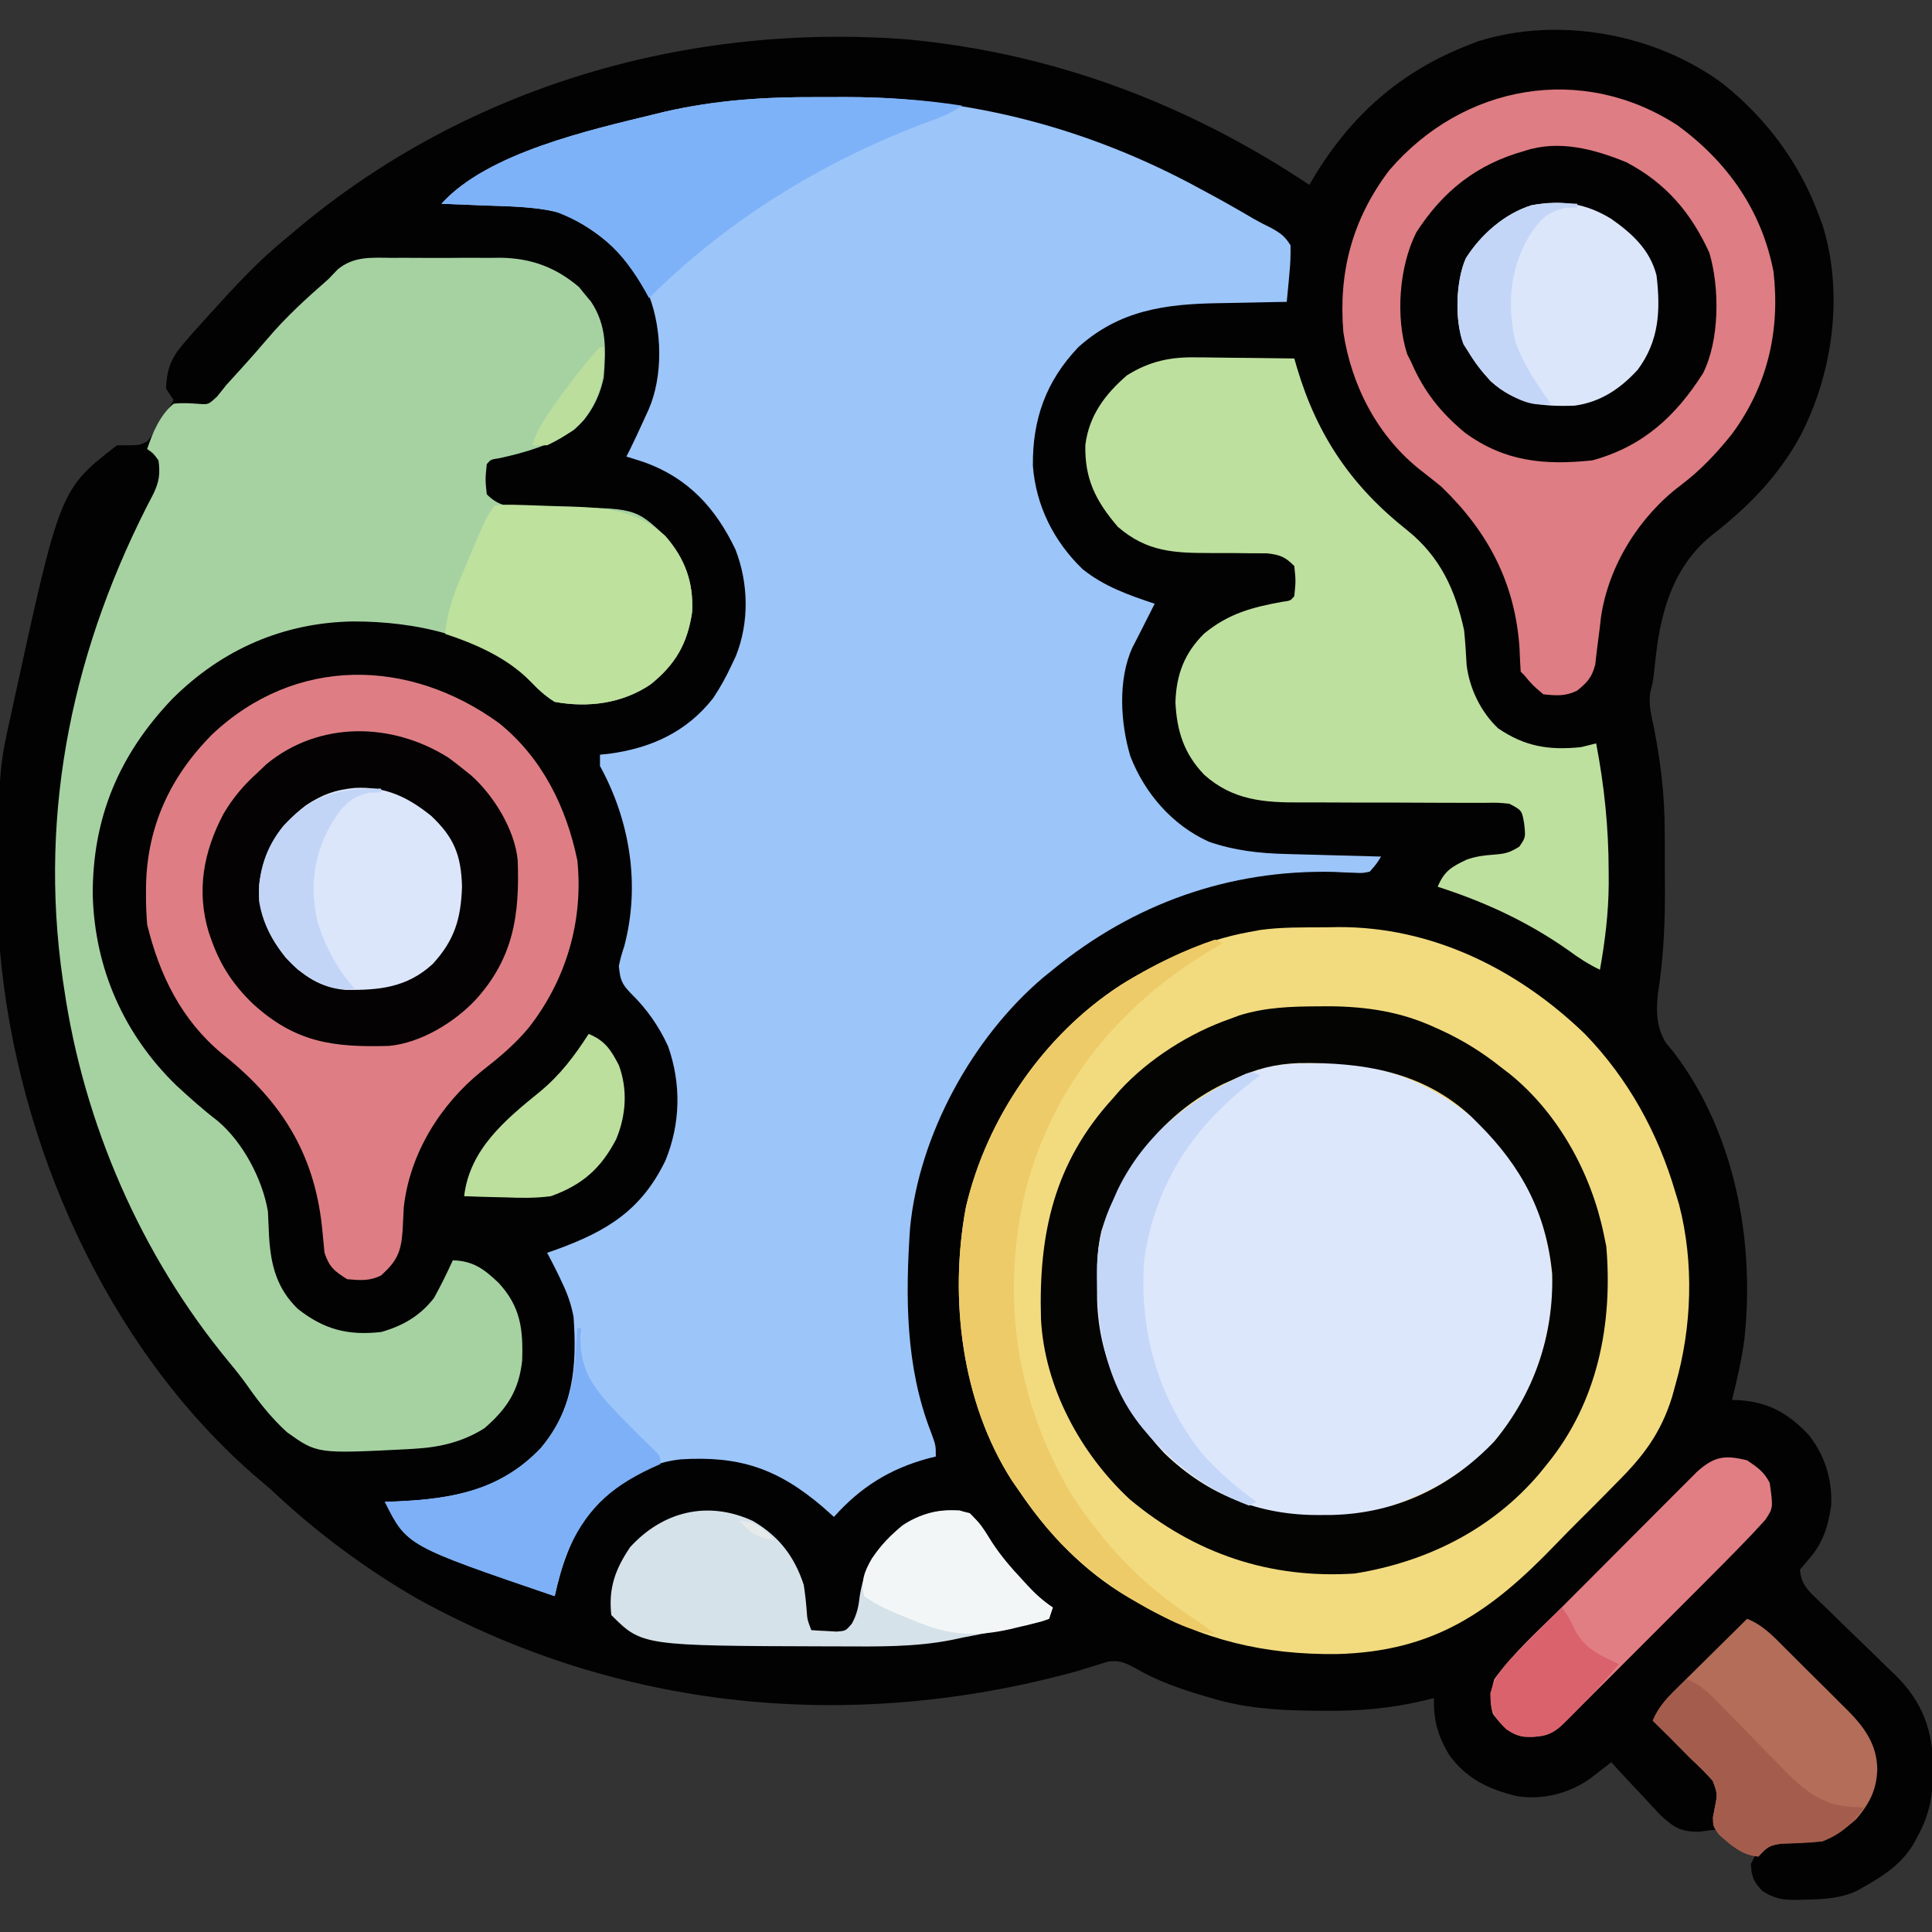 <svg xmlns="http://www.w3.org/2000/svg" width="512" height="512"><rect width="100%" height="100%" fill="#333333" stroke="none"/><path d="M0 0 C11.424 9.196 20.127 20.856 25.225 34.67 C25.543 35.51 25.861 36.349 26.189 37.213 C31.879 55.384 29.017 76.277 20.476 92.926 C14.723 103.597 6.778 111.786 -2.756 119.213 C-12.875 127.188 -16.425 138.683 -17.9 150.983 C-18.05 152.354 -18.198 153.725 -18.346 155.096 C-18.775 158.67 -18.775 158.67 -19.335 160.657 C-20.087 164.097 -19.079 167.457 -18.4 170.858 C-16.658 179.837 -15.621 188.581 -15.607 197.737 C-15.604 198.574 -15.601 199.411 -15.597 200.274 C-15.592 202.036 -15.59 203.798 -15.59 205.56 C-15.588 208.202 -15.57 210.843 -15.551 213.485 C-15.522 222.884 -15.953 231.918 -17.442 241.205 C-17.9 245.966 -17.789 250.058 -15.209 254.163 C-14.55 254.949 -13.892 255.735 -13.213 256.545 C2.937 277.761 8.365 306.525 5.497 332.661 C4.764 338.07 3.558 343.38 2.225 348.67 C2.781 348.685 3.338 348.699 3.912 348.713 C11.846 349.209 17.108 352.17 22.537 357.92 C26.827 363.309 28.825 369.755 28.51 376.631 C27.742 382.122 26.224 386.836 22.475 390.983 C21.732 391.87 20.99 392.757 20.225 393.67 C20.53 396.862 21.669 398.477 23.937 400.66 C24.504 401.214 25.072 401.769 25.657 402.34 C26.273 402.929 26.89 403.517 27.525 404.124 C28.826 405.396 30.126 406.668 31.426 407.94 C33.477 409.929 35.531 411.914 37.588 413.896 C39.576 415.818 41.551 417.751 43.525 419.686 C44.441 420.557 44.441 420.557 45.376 421.445 C52.72 428.662 55.438 436.083 55.537 446.295 C55.558 453.162 54.65 458.598 51.225 464.67 C50.874 465.314 50.523 465.957 50.162 466.62 C46.949 471.763 42.445 474.74 37.225 477.67 C36.335 478.185 36.335 478.185 35.428 478.709 C30.829 480.887 26.055 481.005 21.037 481.108 C20.347 481.13 19.658 481.153 18.947 481.176 C15.351 481.159 13.348 480.749 10.291 478.807 C7.934 476.37 7.401 475.026 7.225 471.67 C7.555 471.01 7.885 470.35 8.225 469.67 C7.142 469.33 7.142 469.33 6.037 468.983 C3.225 467.67 3.225 467.67 1.037 465.045 C-1.433 462.417 -1.433 462.417 -3.899 462.755 C-4.708 462.864 -5.516 462.972 -6.35 463.084 C-11.165 463.201 -13.195 462.005 -16.689 458.733 C-18.286 457.07 -19.856 455.382 -21.4 453.67 C-22.214 452.812 -23.027 451.953 -23.865 451.069 C-25.86 448.957 -27.827 446.825 -29.775 444.67 C-30.301 445.082 -30.826 445.493 -31.367 445.917 C-32.069 446.457 -32.771 446.997 -33.494 447.553 C-34.184 448.088 -34.875 448.623 -35.586 449.175 C-41.195 453.006 -48.033 454.739 -54.775 453.67 C-62.338 451.832 -68.158 449.069 -72.775 442.67 C-75.806 437.493 -76.858 433.677 -76.775 427.67 C-78.031 427.989 -78.031 427.989 -79.313 428.313 C-88.247 430.424 -96.518 431.148 -105.713 431.045 C-107.69 431.031 -107.69 431.031 -109.707 431.017 C-118.758 430.876 -127.071 430.303 -135.775 427.67 C-136.399 427.488 -137.023 427.306 -137.665 427.118 C-144.124 425.209 -150.202 423.111 -156.025 419.67 C-158.72 418.251 -160.19 417.586 -163.239 418.026 C-164.101 418.3 -164.962 418.575 -165.85 418.858 C-166.816 419.151 -167.782 419.443 -168.778 419.745 C-169.767 420.05 -170.756 420.356 -171.775 420.67 C-230.92 436.844 -292.163 431.183 -346.089 401.392 C-359.546 393.644 -372.272 384.248 -383.627 373.667 C-385.586 371.847 -387.598 370.133 -389.65 368.42 C-428.658 334.289 -452.308 280.592 -456.775 229.67 C-456.922 226.561 -456.962 223.455 -456.979 220.342 C-456.986 219.479 -456.993 218.616 -457 217.727 C-457.226 182.061 -457.226 182.061 -453.775 166.67 C-453.577 165.743 -453.378 164.815 -453.173 163.859 C-440.86 107.382 -440.86 107.382 -425.775 95.67 C-424.538 95.67 -423.3 95.67 -422.025 95.67 C-419.861 95.62 -419.861 95.62 -417.775 94.67 C-414.949 91.265 -412.835 87.578 -410.775 83.67 C-411.435 82.68 -412.095 81.69 -412.775 80.67 C-412.552 75.464 -411.478 72.58 -408.088 68.67 C-407.281 67.737 -406.474 66.804 -405.643 65.842 C-404.689 64.783 -403.734 63.726 -402.775 62.67 C-402.225 62.06 -401.675 61.45 -401.108 60.821 C-394.675 53.714 -388.253 46.695 -380.775 40.67 C-379.725 39.786 -378.676 38.9 -377.627 38.014 C-332.558 0.443 -274.327 -16.385 -216.092 -11.868 C-177.445 -8.203 -141.947 5.223 -109.775 26.67 C-109.398 26.016 -109.02 25.361 -108.631 24.686 C-98.743 8.292 -85.761 -3.306 -67.775 -10.33 C-66.901 -10.671 -66.027 -11.013 -65.127 -11.365 C-43.642 -18.138 -17.888 -13.396 0 0 Z " fill="#020202" transform="translate(456.775,22.33)"></path><path d="M0 0 C2.589 0.011 5.176 0 7.765 -0.013 C40.958 -0.043 72.526 8.367 101.657 24.261 C102.348 24.632 103.039 25.004 103.751 25.387 C107.871 27.609 111.935 29.902 115.962 32.288 C117.432 33.132 118.95 33.892 120.474 34.636 C122.993 36.038 124.125 36.812 125.657 39.261 C125.708 41.938 125.619 44.331 125.341 46.972 C125.25 48.022 125.25 48.022 125.156 49.094 C125.004 50.817 124.833 52.539 124.657 54.261 C123.71 54.275 122.763 54.29 121.787 54.305 C118.227 54.366 114.667 54.441 111.108 54.523 C109.576 54.556 108.043 54.584 106.511 54.607 C92.409 54.823 80.318 56.48 69.427 66.265 C60.815 75.297 57.246 85.461 57.384 97.749 C58.207 108.315 62.926 117.732 70.536 125.073 C76.231 129.675 82.787 131.97 89.657 134.261 C88.586 136.414 87.504 138.56 86.404 140.698 C85.972 141.544 85.54 142.389 85.095 143.261 C84.661 144.106 84.226 144.952 83.779 145.823 C79.871 154.319 80.567 165.89 83.22 174.698 C87.012 184.483 94.341 192.971 104.021 197.323 C110.721 199.666 117.389 200.406 124.462 200.577 C125.186 200.598 125.91 200.619 126.656 200.64 C128.948 200.705 131.24 200.764 133.532 200.823 C135.095 200.866 136.657 200.91 138.22 200.954 C142.032 201.061 145.845 201.162 149.657 201.261 C148.423 203.243 148.423 203.243 146.657 205.261 C144.675 205.667 144.675 205.667 142.404 205.546 C141.136 205.503 141.136 205.503 139.842 205.458 C138.936 205.414 138.029 205.369 137.095 205.323 C109.404 204.692 84.063 213.72 62.657 231.261 C61.795 231.958 60.933 232.656 60.044 233.374 C41.283 249.334 27.209 275.07 24.832 299.707 C23.587 317.937 23.626 336.356 30.294 353.589 C31.657 357.261 31.657 357.261 31.657 360.261 C31.052 360.408 30.446 360.555 29.822 360.706 C19.543 363.458 11.739 368.335 4.657 376.261 C3.688 375.394 2.719 374.528 1.72 373.636 C-10.284 363.399 -20.422 360.012 -36.082 361.015 C-46.033 362.096 -53.913 367.88 -60.343 375.261 C-65.09 382.045 -67.57 389.224 -69.343 397.261 C-108.525 383.895 -108.525 383.895 -114.343 372.261 C-113.315 372.223 -112.288 372.186 -111.229 372.147 C-96.426 371.497 -83.598 369.208 -72.968 357.948 C-64.322 347.609 -63.427 336.25 -64.343 323.261 C-64.952 320.006 -65.909 317.236 -67.343 314.261 C-67.882 313.116 -67.882 313.116 -68.432 311.948 C-69.366 310.034 -70.349 308.145 -71.343 306.261 C-70.509 305.969 -69.674 305.678 -68.815 305.378 C-55.316 300.461 -46.304 294.878 -39.968 281.761 C-36 271.973 -35.768 261.54 -39.296 251.538 C-41.766 246.164 -44.932 241.64 -49.155 237.511 C-51.686 234.908 -51.981 233.811 -52.343 230.261 C-51.784 227.745 -51.784 227.745 -50.905 225.011 C-46.63 208.862 -49.355 191.809 -57.343 177.261 C-57.343 176.271 -57.343 175.281 -57.343 174.261 C-56.235 174.149 -56.235 174.149 -55.104 174.034 C-43.94 172.587 -34.389 168.281 -27.343 159.261 C-25.399 156.367 -23.81 153.42 -22.343 150.261 C-22.022 149.585 -21.701 148.91 -21.37 148.214 C-17.734 139.216 -17.95 128.788 -21.468 119.823 C-26.696 108.928 -33.876 101.047 -45.405 96.823 C-47.045 96.285 -48.689 95.758 -50.343 95.261 C-49.927 94.443 -49.927 94.443 -49.503 93.608 C-48.21 90.993 -46.99 88.352 -45.78 85.698 C-45.346 84.748 -44.911 83.798 -44.464 82.819 C-40.591 73.981 -40.863 61.767 -44.28 52.761 C-49.247 42.644 -56.938 35.873 -66.905 31.011 C-73.805 28.888 -81.124 28.969 -88.28 28.698 C-89.345 28.655 -90.411 28.612 -91.509 28.567 C-94.12 28.462 -96.731 28.36 -99.343 28.261 C-87.144 14.698 -59.809 8.666 -42.53 4.448 C-41.731 4.253 -40.933 4.058 -40.11 3.857 C-26.75 0.792 -13.648 -0.067 0 0 Z " fill="#9CC5FA" transform="translate(216.343,25.739)"></path><path d="M0 0 C1.147 -0.021 2.295 -0.041 3.477 -0.062 C28.445 -0.175 51.155 11.141 68.875 28.25 C80.376 40.114 88.232 54.428 92.875 70.25 C93.193 71.298 93.512 72.346 93.84 73.426 C97.846 88.842 97.27 106.013 92.875 121.25 C92.577 122.331 92.279 123.411 91.972 124.525 C89.009 134.027 84.389 140.146 77.406 147.09 C76.364 148.151 75.323 149.213 74.283 150.275 C72.109 152.485 69.919 154.676 67.716 156.857 C65.49 159.064 63.293 161.296 61.12 163.556 C43.923 181.432 28.88 191.936 3.149 192.594 C-16.032 192.801 -32.534 188.889 -49.125 179.25 C-50.118 178.694 -51.11 178.139 -52.133 177.566 C-64.152 170.427 -73.361 160.783 -81.125 149.25 C-81.74 148.363 -82.355 147.476 -82.988 146.562 C-96.307 125.772 -99.639 98.191 -95.15 74.18 C-89.69 50.679 -74.542 28.504 -54.25 15.375 C-43.632 8.808 -32.479 3.506 -20.125 1.25 C-19.127 1.067 -18.13 0.884 -17.102 0.695 C-11.435 -0.077 -5.707 0.025 0 0 Z " fill="#F2DB7F" transform="translate(351.125,245.75)"></path><path d="M0 0 C1.033 -0.005 2.066 -0.01 3.131 -0.014 C5.313 -0.018 7.495 -0.009 9.677 0.012 C12.991 0.039 16.303 0.013 19.617 -0.02 C21.745 -0.016 23.872 -0.01 26 0 C26.98 -0.01 27.959 -0.02 28.968 -0.031 C37.043 0.105 43.503 2.48 49.703 7.727 C50.477 8.686 50.477 8.686 51.266 9.664 C52.07 10.623 52.07 10.623 52.891 11.602 C57.101 17.917 56.836 24.305 56.266 31.664 C55.133 37.135 52.559 42.032 48.266 45.664 C42.145 49.624 35.71 51.536 28.637 53.086 C26.324 53.432 26.324 53.432 25.266 54.664 C24.852 58.712 24.852 58.712 25.266 62.664 C28.603 65.982 31.35 66.043 35.938 66.07 C37.894 66.103 37.894 66.103 39.891 66.137 C41.266 66.148 42.641 66.157 44.016 66.164 C64.564 66.277 64.564 66.277 72.656 73.812 C77.816 79.749 80.115 86.087 79.672 93.934 C78.432 102.264 75.252 107.748 68.672 113.035 C61.171 118.113 52.145 119.278 43.266 117.664 C40.598 115.998 38.692 114.155 36.516 111.891 C24.522 100.022 6.147 96.352 -10.039 96.352 C-28.634 96.618 -44.971 103.791 -58.086 116.891 C-72.196 131.667 -79.293 148.485 -79.154 169.025 C-78.587 188.393 -70.904 205.824 -56.957 219.359 C-53.434 222.603 -49.903 225.77 -46.098 228.68 C-39.384 234.317 -34.22 244.064 -32.734 252.664 C-32.615 254.934 -32.513 257.205 -32.422 259.477 C-31.94 267.041 -30.365 273.144 -24.801 278.539 C-17.836 284.016 -11.536 285.641 -2.734 284.664 C3.033 283.023 7.538 280.428 11.266 275.664 C13.079 272.394 14.714 269.065 16.266 265.664 C21.728 265.801 24.621 268.045 28.43 271.664 C34.195 277.945 34.93 283.808 34.641 292.258 C33.764 300.22 30.629 304.962 24.656 310.156 C18.923 313.772 12.939 315.184 6.242 315.59 C5.503 315.636 4.763 315.681 4.001 315.728 C-19.687 316.924 -19.687 316.924 -27.645 311.242 C-31.635 307.626 -34.89 303.555 -37.98 299.157 C-39.656 296.775 -41.43 294.55 -43.297 292.316 C-66.365 264.312 -81.508 229.476 -86.734 193.664 C-86.85 192.899 -86.966 192.134 -87.085 191.345 C-93.676 146.021 -84.14 102.526 -63.023 62.414 C-61.519 59.205 -61.267 57.168 -61.734 53.664 C-63.109 51.785 -63.109 51.785 -64.734 50.664 C-63.263 46.25 -61.354 41.708 -57.734 38.664 C-55.372 38.368 -53.231 38.539 -50.859 38.711 C-48.497 38.865 -48.497 38.865 -46.234 36.789 C-45.388 35.758 -44.557 34.714 -43.734 33.664 C-42.282 32.054 -40.823 30.451 -39.359 28.852 C-37.206 26.453 -35.063 24.054 -32.984 21.59 C-28.052 15.744 -22.494 10.687 -16.734 5.664 C-15.497 4.373 -15.497 4.373 -14.234 3.056 C-9.96 -0.471 -5.32 -0.055 0 0 Z " fill="#A6D2A2" transform="translate(103.734,68.336)"></path><path d="M0 0 C13.178 9.674 22.211 22.508 25.336 38.715 C27.124 54.342 23.767 68.927 14.336 81.715 C10.236 86.845 5.968 91.39 0.711 95.34 C-10.21 103.573 -18.338 116.517 -20.383 130.203 C-20.476 131.032 -20.568 131.861 -20.664 132.715 C-20.942 135.008 -21.234 137.3 -21.539 139.59 C-21.721 141.195 -21.721 141.195 -21.906 142.832 C-22.797 146.221 -23.98 147.521 -26.664 149.715 C-29.803 151.284 -32.203 151.067 -35.664 150.715 C-38.539 148.277 -38.539 148.277 -40.664 145.715 C-40.994 145.385 -41.324 145.055 -41.664 144.715 C-41.799 142.633 -41.896 140.549 -41.977 138.465 C-43.132 121.215 -50.323 107.619 -62.664 95.715 C-64.371 94.313 -66.1 92.936 -67.852 91.59 C-79.406 82.657 -86.51 69.093 -88.664 54.715 C-89.983 38.719 -86.257 24.788 -76.559 11.922 C-56.995 -10.966 -25.402 -16.583 0 0 Z " fill="#DE7D83" transform="translate(444.664,33.285)"></path><path d="M0 0 C11.377 9.184 17.795 22.24 20.707 36.332 C22.366 52.375 17.725 68.091 7.785 80.731 C4.112 85.156 -0.094 88.645 -4.625 92.18 C-15.606 101.039 -23.734 114.075 -25.293 128.332 C-25.398 130.395 -25.502 132.457 -25.605 134.52 C-25.993 140.143 -27.127 142.572 -31.293 146.332 C-34.393 147.882 -36.872 147.622 -40.293 147.332 C-43.682 145.195 -45.019 144.155 -46.293 140.332 C-46.483 138.45 -46.671 136.568 -46.837 134.684 C-48.615 115.485 -56.568 101.656 -71.293 89.332 C-72.032 88.729 -72.77 88.125 -73.531 87.504 C-84.199 78.638 -90.06 66.695 -93.293 53.332 C-93.503 50.554 -93.628 47.917 -93.605 45.145 C-93.6 44.4 -93.594 43.655 -93.588 42.888 C-93.247 27.198 -87.097 14.084 -76.145 3.027 C-54.001 -17.903 -23.814 -17.323 0 0 Z " fill="#DE7E84" transform="translate(132.293,191.668)"></path><path d="M0 0 C1.354 -0.012 1.354 -0.012 2.736 -0.023 C18.751 0.023 33.028 6.965 44.625 17.75 C55.6 29.169 61.56 43.492 62 59.375 C61.398 75.653 55.41 91.416 43.902 103.141 C36.589 109.733 28.837 113.979 19.562 117.25 C18.012 117.801 18.012 117.801 16.43 118.363 C4.008 121.211 -11.978 121.075 -23.438 115.25 C-24.424 114.776 -25.41 114.301 -26.426 113.812 C-42.169 105.491 -52.153 92.029 -57.438 75.25 C-60.228 62.764 -59.955 47.839 -54.438 36.25 C-54.037 35.345 -53.636 34.44 -53.223 33.508 C-45.233 17.158 -31.191 7.065 -14.324 1.16 C-9.474 0.024 -4.962 -0.042 0 0 Z " fill="#DDE7FC" transform="translate(349.438,281.75)"></path><path d="M0 0 C0.743 0.004 1.487 0.008 2.253 0.013 C4.596 0.029 6.938 0.067 9.281 0.105 C10.883 0.121 12.484 0.134 14.086 0.146 C17.985 0.179 21.883 0.231 25.781 0.293 C26.158 1.584 26.158 1.584 26.542 2.902 C31.88 20.796 41 34.198 55.695 45.805 C64.39 52.795 68.418 61.488 70.781 72.293 C71.094 75.363 71.274 78.42 71.449 81.5 C72.191 87.743 75.221 93.973 79.781 98.293 C86.879 103.164 93.295 104.164 101.781 103.293 C103.118 102.974 104.452 102.643 105.781 102.293 C107.952 113.625 109.081 124.681 109.094 136.23 C109.101 137.879 109.101 137.879 109.109 139.562 C109.045 147.285 108.14 154.695 106.781 162.293 C103.753 160.821 101.174 159.177 98.469 157.168 C87.716 149.589 76.278 144.298 63.781 140.293 C65.527 136.11 67.505 134.973 71.488 133.094 C73.901 132.251 75.988 131.974 78.531 131.793 C81.59 131.55 82.712 131.336 85.406 129.668 C87.092 127.227 87.092 127.227 86.719 123.668 C86.106 120.038 86.106 120.038 82.781 118.293 C79.757 117.997 79.757 117.997 76.265 118.053 C75.279 118.05 75.279 118.05 74.273 118.047 C72.846 118.044 71.419 118.045 69.991 118.049 C67.724 118.055 65.457 118.046 63.19 118.032 C56.743 117.995 50.297 117.976 43.851 117.988 C39.905 117.993 35.96 117.975 32.014 117.942 C30.518 117.934 29.021 117.935 27.525 117.946 C17.775 118.013 9.43 117.385 1.885 110.584 C-3.45 105.034 -5.35 99.001 -5.719 91.418 C-5.487 84.064 -3.359 78.405 1.906 73.188 C8.403 67.865 14.581 66.228 22.707 64.758 C24.761 64.492 24.761 64.492 25.781 63.293 C26.194 59.245 26.194 59.245 25.781 55.293 C23.368 52.85 21.964 52.314 18.517 51.924 C16.613 51.923 16.613 51.923 14.672 51.922 C13.263 51.904 11.854 51.887 10.445 51.869 C8.242 51.859 6.04 51.855 3.837 51.857 C-5.96 51.841 -13.184 51.641 -20.969 44.918 C-26.836 38.073 -29.796 32.227 -29.59 23.203 C-28.592 15.382 -24.396 9.818 -18.574 4.766 C-12.525 0.984 -6.978 -0.154 0 0 Z " fill="#BEE09E" transform="translate(317.219,94.707)"></path><path d="M0 0 C0.957 -0.005 1.915 -0.011 2.901 -0.017 C12.614 0.08 21.638 1.431 30.5 5.5 C31.182 5.807 31.864 6.114 32.566 6.43 C38.341 9.109 43.464 12.328 48.438 16.312 C49.46 17.092 49.46 17.092 50.504 17.887 C63.373 28.288 72.122 44.237 75.438 60.312 C75.664 61.406 75.891 62.499 76.125 63.625 C77.879 84.321 73.772 104.966 60.438 121.312 C59.758 122.154 59.079 122.996 58.379 123.863 C45.776 138.668 28.541 147.244 9.438 150.312 C-12.93 151.775 -32.872 145.115 -50.188 130.625 C-63.25 118.474 -72.747 100.912 -73.689 82.898 C-74.353 60.232 -70.217 41.421 -54.562 24.312 C-53.972 23.631 -53.382 22.949 -52.773 22.246 C-45.092 13.895 -34.253 7.039 -23.562 3.312 C-22.768 3.016 -21.974 2.72 -21.156 2.414 C-14.151 0.22 -7.279 0.03 0 0 Z M-22.562 19.312 C-23.467 19.713 -24.372 20.114 -25.305 20.527 C-41.653 28.516 -51.754 42.56 -57.652 59.43 C-58.785 64.26 -58.855 68.746 -58.812 73.688 C-58.82 74.582 -58.828 75.477 -58.836 76.398 C-58.789 92.691 -52.086 106.54 -41.062 118.375 C-29.538 129.517 -15.829 134.913 0.125 134.812 C1.176 134.808 2.226 134.803 3.309 134.797 C20.191 134.421 34.732 127.541 46.438 115.312 C56.927 102.629 62.206 87.383 61.785 70.926 C60.241 54.874 53.691 42.566 42.438 31.312 C41.776 30.651 41.115 29.99 40.434 29.309 C27.554 17.262 11.608 14.797 -5.344 15.035 C-11.636 15.261 -16.879 16.606 -22.562 19.312 Z " fill="#040403" transform="translate(349.562,266.688)"></path><path d="M0 0 C1.399 1.031 2.776 2.093 4.125 3.188 C5.063 3.94 5.063 3.94 6.02 4.707 C11.99 10.053 17.493 18.977 18.318 27.082 C18.865 41.562 17.262 53.049 7.125 64.188 C1.452 70.204 -7.424 75.595 -15.801 76.365 C-30.61 76.782 -40.549 75.503 -51.875 65.188 C-57.096 60.131 -60.46 55.043 -62.875 48.188 C-63.101 47.552 -63.326 46.916 -63.559 46.262 C-66.873 35.223 -64.938 24.919 -59.672 14.898 C-57.22 10.756 -54.466 7.428 -50.875 4.188 C-50.009 3.362 -49.142 2.538 -48.25 1.688 C-34.271 -9.816 -14.931 -9.455 0 0 Z " fill="#040203" transform="translate(118.875,200.812)"></path><path d="M0 0 C10.455 5.497 17.127 13.322 22 24 C24.772 33.358 24.708 47.158 20.328 55.902 C13.051 67.396 4.283 75.356 -9 79 C-21.705 80.347 -32.286 79.354 -42.75 71.688 C-49.229 66.317 -53.665 60.731 -57 53 C-57.357 52.292 -57.714 51.585 -58.082 50.855 C-61.23 41.062 -60.238 27.708 -55.676 18.609 C-48.595 7.583 -39.564 0.507 -27 -3 C-17.939 -6.02 -8.565 -3.511 0 0 Z " fill="#030203" transform="translate(431,43)"></path><path d="M0 0 C2.589 0.011 5.176 0 7.765 -0.013 C18.222 -0.02 28.315 0.674 38.657 2.261 C35.836 4.142 33.175 5.251 30.011 6.416 C2.452 16.58 -23.489 32.407 -44.343 53.261 C-44.694 52.62 -45.046 51.979 -45.409 51.319 C-51.416 40.796 -57.834 34.635 -69.343 30.261 C-75.577 29.008 -81.94 28.938 -88.28 28.698 C-89.345 28.655 -90.411 28.612 -91.509 28.567 C-94.12 28.462 -96.731 28.36 -99.343 28.261 C-87.144 14.698 -59.809 8.666 -42.53 4.448 C-41.731 4.253 -40.933 4.058 -40.11 3.857 C-26.75 0.792 -13.648 -0.067 0 0 Z " fill="#7EB2F8" transform="translate(216.343,25.739)"></path><path d="M0 0 C6.877 4.009 11.019 9.363 13.5 16.938 C13.862 19.267 14.116 21.571 14.289 23.922 C14.448 26.141 14.448 26.141 15.5 28.938 C16.936 29.046 18.374 29.123 19.812 29.188 C21.013 29.257 21.013 29.257 22.238 29.328 C24.623 29.135 24.623 29.135 26.238 27.25 C27.664 24.637 28.03 22.636 28.375 19.688 C29.714 11.514 33.407 6.441 39.656 1.164 C44.352 -1.96 49.163 -2.928 54.738 -2.816 C59.372 -1.552 60.93 1.778 63.387 5.699 C65.742 9.308 68.383 12.356 71.312 15.5 C71.781 16.012 72.25 16.524 72.732 17.052 C74.885 19.368 76.853 21.173 79.5 22.938 C79.005 24.422 79.005 24.422 78.5 25.938 C76.466 26.705 76.466 26.705 73.793 27.254 C72.813 27.461 71.832 27.668 70.822 27.881 C69.788 28.085 68.753 28.289 67.688 28.5 C66.2 28.812 66.2 28.812 64.682 29.131 C61.626 29.763 58.564 30.351 55.5 30.938 C54.602 31.131 53.703 31.324 52.777 31.524 C42.96 33.464 33.09 33.289 23.125 33.25 C21.724 33.248 21.724 33.248 20.294 33.245 C-29.335 33.103 -29.335 33.103 -37.5 24.938 C-38.274 17.845 -36.487 12.832 -32.5 6.938 C-23.9 -2.477 -11.985 -5.529 0 0 Z " fill="#D6E2EA" transform="translate(199.5,403.062)"></path><path d="M0 0 C3.038 -0.296 3.038 -0.296 6.914 -0.18 C7.603 -0.16 8.291 -0.141 9 -0.121 C10.462 -0.076 11.923 -0.024 13.383 0.036 C15.595 0.124 17.806 0.181 20.02 0.234 C29.688 0.532 37.994 1.261 45.391 8.148 C50.551 14.085 52.849 20.423 52.406 28.27 C51.167 36.6 47.986 42.084 41.406 47.371 C33.906 52.449 24.879 53.614 16 52 C13.335 50.336 11.44 48.506 9.277 46.234 C3.223 40.294 -5.014 36.611 -13 34 C-12.512 27.026 -9.794 21.124 -7.062 14.75 C-6.607 13.662 -6.151 12.574 -5.682 11.453 C-2.298 3.446 -2.298 3.446 0 0 Z " fill="#BEE19E" transform="translate(131,134)"></path><path d="M0 0 C8.104 -0.448 14.094 2.396 20.324 7.438 C26.358 13.158 28.226 17.837 28.449 26.188 C28.168 34.678 26.464 40.359 20.691 46.648 C13.825 52.94 6.543 53.611 -2.438 53.527 C-9.188 52.881 -13.732 49.801 -18.301 44.938 C-22.851 39.082 -25.719 32.954 -25.301 25.441 C-24.055 16.458 -20.15 10.134 -12.93 4.613 C-8.59 1.751 -5.165 0.487 0 0 Z " fill="#DCE6FB" transform="translate(93.988,208.812)"></path><path d="M0 0 C5.563 3.903 10.297 8.253 12 15 C13.088 24.267 12.699 32.353 7 40 C2.396 45.033 -2.873 48.578 -9.734 49.504 C-18.486 49.798 -25.208 49.12 -32 43 C-34.301 40.488 -36.25 37.921 -38 35 C-38.374 34.42 -38.748 33.84 -39.133 33.242 C-41.538 27.025 -41.212 16.55 -38.562 10.5 C-34.61 4.202 -28.266 -1.42 -21.094 -3.598 C-13.248 -5.105 -6.837 -4.176 0 0 Z " fill="#DCE6FB" transform="translate(427,58)"></path><path d="M0 0 C4.21 1.649 7.059 4.753 10.191 7.891 C10.778 8.473 11.364 9.055 11.969 9.655 C13.206 10.886 14.44 12.12 15.673 13.357 C17.551 15.238 19.442 17.106 21.334 18.973 C22.537 20.174 23.74 21.375 24.941 22.578 C25.504 23.131 26.067 23.685 26.646 24.255 C31.097 28.759 34.414 33.303 34.5 39.875 C34.328 45.312 32.479 48.893 29 53 C22.642 58.892 17.709 59.282 9.215 59.559 C5.694 60.042 5.291 60.56 3 63 C-1.311 62.71 -4.343 59.926 -7.453 57.156 C-9 55 -9 55 -9.047 52.594 C-8.807 51.341 -8.807 51.341 -8.562 50.062 C-7.833 46.359 -7.833 46.359 -9.109 42.934 C-10.972 40.819 -12.934 38.916 -15 37 C-16.815 35.169 -18.627 33.336 -20.438 31.5 C-21.956 29.997 -23.476 28.497 -25 27 C-23.416 23.091 -20.734 20.476 -17.773 17.578 C-17.266 17.073 -16.758 16.568 -16.235 16.048 C-14.62 14.444 -12.997 12.847 -11.375 11.25 C-10.276 10.161 -9.177 9.071 -8.078 7.98 C-5.391 5.315 -2.697 2.656 0 0 Z " fill="#B36D58" transform="translate(463,429)"></path><path d="M0 0 C0.99 0.495 0.99 0.495 2 1 C0.476 1.891 0.476 1.891 -1.078 2.801 C-25.395 17.315 -43.063 38.817 -50.262 66.664 C-56.856 94.68 -52.754 122.389 -38 147.125 C-29.513 160.063 -19.766 170.489 -6.918 179.055 C-4.546 180.636 -2.257 182.262 0 184 C-5.172 183.431 -9.121 181.771 -13.688 179.438 C-14.743 178.902 -14.743 178.902 -15.819 178.355 C-22.005 175.135 -27.59 171.411 -33 167 C-34.276 165.969 -34.276 165.969 -35.578 164.918 C-42.124 159.346 -47.173 153.092 -52 146 C-52.617 145.111 -53.235 144.221 -53.871 143.305 C-67.175 122.504 -70.515 94.947 -66.025 70.93 C-60.384 46.648 -44.55 24.227 -23.396 11.048 C-16.037 6.678 -8.126 2.709 0 0 Z " fill="#EECB69" transform="translate(322,249)"></path><path d="M0 0 C2.706 1.823 4.537 3.075 6 6 C6.914 12.625 6.914 12.625 4.826 15.766 C4.286 16.353 3.747 16.939 3.191 17.543 C2.232 18.586 2.232 18.586 1.254 19.65 C-3.29 24.387 -7.905 29.048 -12.551 33.684 C-13.657 34.791 -14.763 35.898 -15.869 37.005 C-18.172 39.309 -20.475 41.61 -22.781 43.911 C-25.737 46.862 -28.69 49.818 -31.641 52.775 C-33.917 55.054 -36.195 57.331 -38.474 59.608 C-39.564 60.697 -40.654 61.788 -41.743 62.879 C-43.257 64.396 -44.775 65.91 -46.294 67.424 C-47.157 68.285 -48.02 69.147 -48.908 70.035 C-52.161 73.091 -54.498 73.342 -58.965 73.285 C-62.938 72.729 -65.054 70.247 -67.375 67.188 C-68.382 63.664 -68.003 61.54 -67 58 C-61.834 50.853 -54.961 44.797 -48.738 38.57 C-47.659 37.488 -46.58 36.406 -45.501 35.323 C-43.255 33.071 -41.006 30.82 -38.757 28.571 C-35.877 25.691 -33.004 22.805 -30.132 19.916 C-27.913 17.686 -25.689 15.46 -23.464 13.235 C-22.402 12.172 -21.342 11.108 -20.284 10.042 C-18.807 8.556 -17.325 7.076 -15.841 5.598 C-15.001 4.756 -14.16 3.914 -13.294 3.047 C-8.729 -1.026 -6.02 -1.479 0 0 Z " fill="#E07E84" transform="translate(463,387)"></path><path d="M0 0 C0.33 0 0.66 0 1 0 C0.933 0.704 0.866 1.408 0.797 2.133 C0.648 11.606 4.661 16.226 10.832 22.781 C11.883 23.859 12.939 24.932 14 26 C14.849 26.856 15.699 27.712 16.574 28.594 C17.922 29.93 19.286 31.251 20.672 32.547 C22 34 22 34 22 36 C21.215 36.352 20.43 36.704 19.621 37.066 C8.218 42.425 2.1 48.394 -3 60 C-4.197 63.63 -5.177 67.268 -6 71 C-45.183 57.634 -45.183 57.634 -51 46 C-49.459 45.944 -49.459 45.944 -47.887 45.887 C-33.083 45.236 -20.256 42.947 -9.625 31.688 C-3.312 24.138 -1.064 16.413 -0.438 6.75 C-0.354 5.487 -0.27 4.223 -0.184 2.922 C-0.093 1.476 -0.093 1.476 0 0 Z " fill="#7DB0F6" transform="translate(153,352)"></path><path d="M0 0 C-0.557 0.412 -1.114 0.825 -1.688 1.25 C-17.603 13.294 -27.833 28.622 -30.75 48.699 C-32.165 67.382 -27.267 85.058 -15.688 99.875 C-11.324 104.953 -6.399 109.066 -1 113 C-1.99 113.495 -1.99 113.495 -3 114 C-12.408 110.383 -19.974 105.252 -27 98 C-27.657 97.34 -28.315 96.68 -28.992 96 C-41.065 83.15 -43.515 67.156 -43.277 50.219 C-43.052 43.927 -41.706 38.684 -39 33 C-38.599 32.095 -38.198 31.19 -37.785 30.258 C-30.552 15.456 -18.553 6.157 -3.777 -0.469 C-2 -1 -2 -1 0 0 Z " fill="#C5D7F8" transform="translate(334,285)"></path><path d="M0 0 C2.455 2.373 4.075 4.87 5.887 7.762 C8.242 11.371 10.883 14.419 13.812 17.562 C14.281 18.075 14.75 18.587 15.232 19.114 C17.385 21.431 19.353 23.235 22 25 C21.505 26.485 21.505 26.485 21 28 C18.303 28.9 15.765 29.586 13 30.188 C11.904 30.453 11.904 30.453 10.785 30.725 C1.52 32.833 -5.488 32.378 -14.25 28.688 C-15.414 28.224 -15.414 28.224 -16.602 27.752 C-20.586 26.137 -24.497 24.528 -28 22 C-28.932 17.991 -27.919 15.443 -25.938 12 C-20.048 3.29 -10.871 -2.968 0 0 Z " fill="#F3F6F6" transform="translate(257,401)"></path><path d="M0 0 C4.358 1.806 5.883 4.206 8.012 8.305 C10.388 14.786 9.916 21.537 7.312 27.875 C3.226 35.708 -1.716 40.021 -10 43 C-14.074 43.551 -18.024 43.482 -22.125 43.312 C-23.177 43.29 -24.229 43.267 -25.312 43.244 C-27.877 43.186 -30.437 43.104 -33 43 C-31.519 30.513 -22.067 22.733 -12.828 15.238 C-7.491 10.801 -3.752 5.828 0 0 Z " fill="#BCDF9D" transform="translate(156,274)"></path><path d="M0 0 C4.221 1.633 6.975 4.775 10.051 7.961 C11.236 9.167 12.422 10.373 13.607 11.578 C15.46 13.474 17.309 15.372 19.156 17.272 C20.948 19.113 22.749 20.943 24.551 22.773 C25.093 23.337 25.635 23.901 26.193 24.482 C30.902 29.25 35.986 33.322 42.938 33.75 C44.096 33.835 44.096 33.835 45.277 33.922 C46.13 33.961 46.13 33.961 47 34 C43.652 38.431 41.276 40.851 36 43 C32.366 43.417 28.8 43.5 25.145 43.594 C21.664 44.043 21.27 44.589 19 47 C14.689 46.71 11.657 43.926 8.547 41.156 C7 39 7 39 6.953 36.594 C7.193 35.341 7.193 35.341 7.438 34.062 C8.167 30.359 8.167 30.359 6.891 26.934 C5.028 24.819 3.066 22.916 1 21 C-0.815 19.169 -2.627 17.336 -4.438 15.5 C-5.956 13.997 -7.476 12.497 -9 11 C-7.592 7.785 -5.897 5.678 -3.375 3.25 C-2.743 2.636 -2.112 2.023 -1.461 1.391 C-0.738 0.702 -0.738 0.702 0 0 Z " fill="#A45D4C" transform="translate(447,445)"></path><path d="M0 0 C2 3 2 3 3.562 6.375 C6.131 11.011 10.334 12.837 15 15 C11.289 19.514 7.371 23.738 3.25 27.875 C2.766 28.363 2.282 28.852 1.784 29.355 C-1.604 32.728 -2.955 33.914 -7.812 34.312 C-11.037 34.272 -11.993 34.004 -14.875 32.25 C-18.028 28.912 -18.973 27.405 -19.062 22.75 C-17.584 17.532 -14.772 14.792 -11 11 C-10.536 10.529 -10.072 10.058 -9.593 9.572 C-6.422 6.354 -3.221 3.168 0 0 Z " fill="#DA626C" transform="translate(414,426)"></path><path d="M0 0 C0 0.33 0 0.66 0 1 C-1.031 1.021 -2.062 1.041 -3.125 1.062 C-8.334 2.323 -10.149 4.608 -13 9 C-17.889 17.423 -19.003 26.015 -16.797 35.48 C-14.738 41.99 -11.578 47.914 -7 53 C-13.07 53.778 -17.187 51.413 -22 48 C-27.358 43.234 -31.248 36.884 -32.348 29.742 C-32.652 22.153 -30.64 15.624 -25.812 9.75 C-18.037 1.514 -10.979 -0.215 0 0 Z " fill="#C3D5F6" transform="translate(101,209)"></path><path d="M0 0 C0 0.33 0 0.66 0 1 C-1.031 1.021 -2.062 1.041 -3.125 1.062 C-8.356 2.328 -10.173 4.56 -13 9 C-17.958 17.489 -18.608 27.371 -16.305 36.867 C-14.113 42.779 -10.684 47.915 -7 53 C-12.543 53.875 -16.065 51.73 -20.594 48.852 C-24.19 46.085 -26.679 42.873 -29 39 C-29.374 38.42 -29.748 37.84 -30.133 37.242 C-32.538 31.025 -32.212 20.55 -29.562 14.5 C-25.598 8.182 -19.28 2.655 -12.129 0.387 C-8.097 -0.346 -4.077 -0.226 0 0 Z " fill="#C4D6F7" transform="translate(418,54)"></path><path d="M0 0 C0.33 0 0.66 0 1 0 C1.41 7.659 0.141 12.908 -4.25 19.25 C-7.412 22.412 -9.966 24.093 -14 26 C-15.32 26 -16.64 26 -18 26 C-16.477 21.515 -14.018 17.916 -11.25 14.125 C-10.804 13.508 -10.358 12.891 -9.899 12.255 C-6.788 7.988 -3.597 3.874 0 0 Z " fill="#BBDE9D" transform="translate(159,92)"></path><path d="M0 0 C4.314 0.479 6.166 1.746 9 5 C4.686 4.521 2.834 3.254 0 0 Z " fill="#E7EAEB" transform="translate(196,403)"></path></svg>